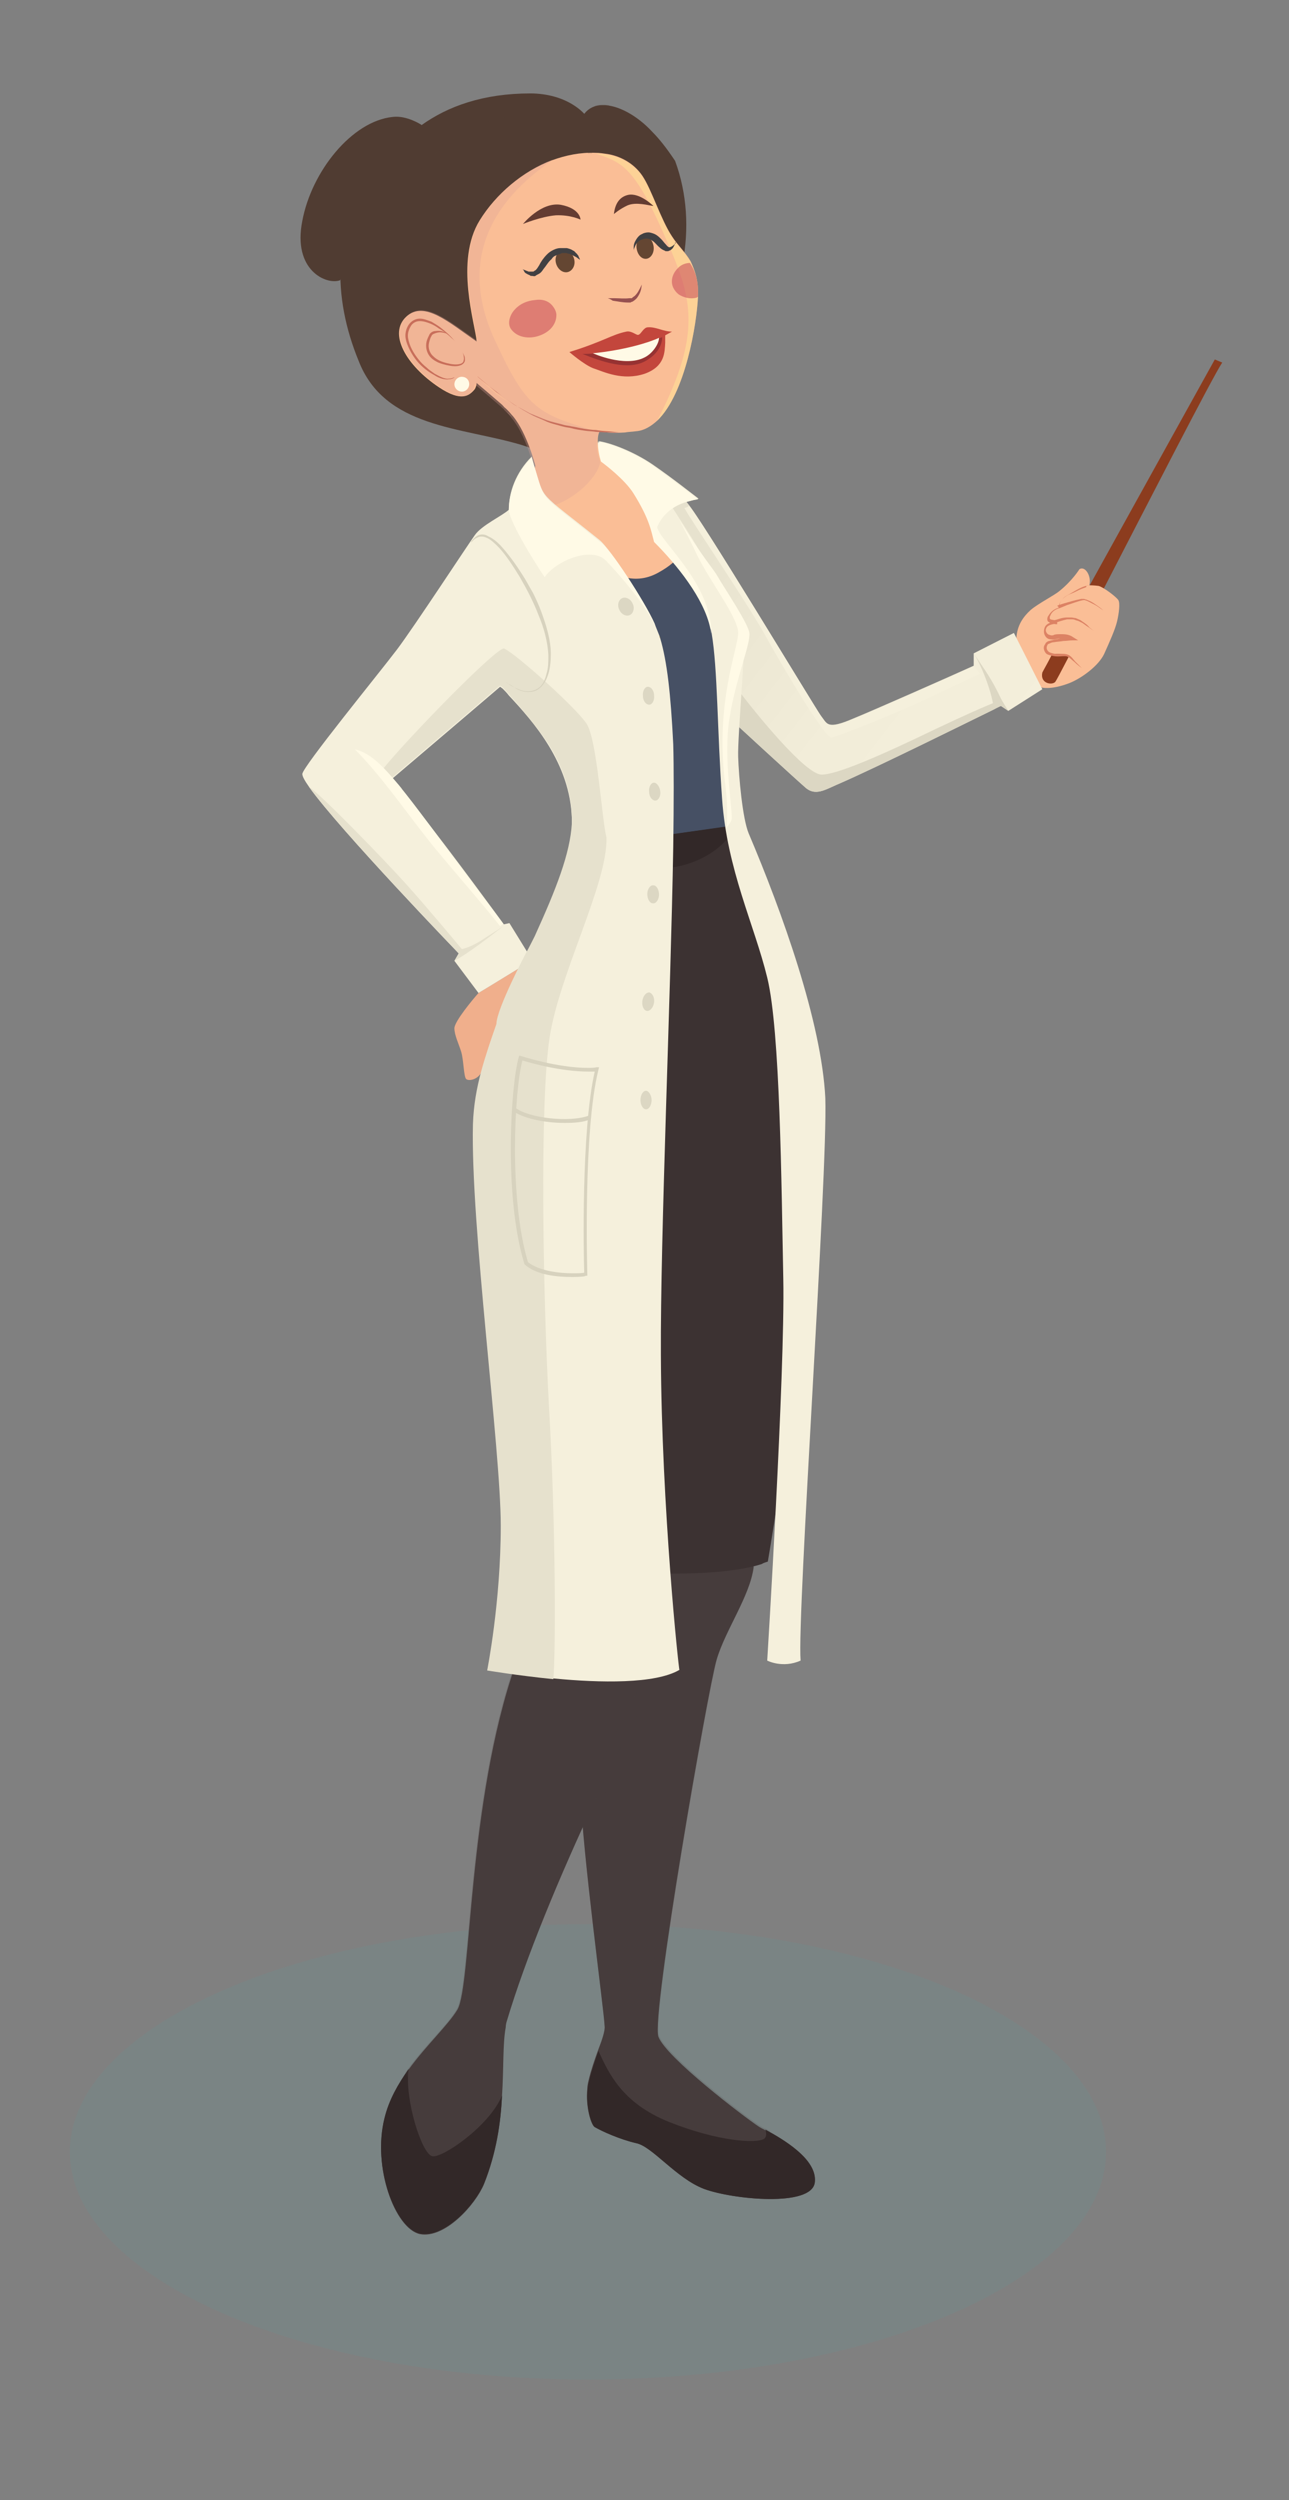 <?xml version="1.0" encoding="UTF-8"?> <!-- Generator: Adobe Illustrator 26.0.1, SVG Export Plug-In . SVG Version: 6.00 Build 0) --> <svg xmlns="http://www.w3.org/2000/svg" xmlns:xlink="http://www.w3.org/1999/xlink" version="1.1" id="Layer_1" x="0px" y="0px" viewBox="0 0 208.5 404.1" style="enable-background:new 0 0 208.5 404.1;" xml:space="preserve"><rect x="0" y="0" width="208.5" height="404.1" fill="#808080" stroke="none"/> <style type="text/css"> .st0{opacity:0.2;fill:#649696;} .st1{fill:#463C3C;} .st2{opacity:0.2;fill:#463C3C;} .st3{opacity:0.15;fill:#463C3C;} .st4{fill:#F0AF8C;} .st5{fill:#465064;} .st6{fill:#8C3C1E;} .st7{fill:#FABE96;} .st8{fill:url(#SVGID_1_);} .st9{fill:#DCD7C3;} .st10{fill:#3C3232;} .st11{fill:#322828;} .st12{fill:#503C32;} .st13{opacity:0.2;fill:#503C32;} .st14{opacity:0.5;fill:#FFE696;} .st15{fill:#644632;} .st16{opacity:0.2;fill:#3C3232;} .st17{fill:#414042;} .st18{opacity:0.5;fill:#C33C50;} .st19{opacity:0.3;fill:#DCA096;} .st20{fill:#643C32;} .st21{fill:#F5F0DC;} .st22{fill:#C3463C;} .st23{fill:#963232;} .st24{fill:#E6E1CD;} .st25{fill:#FFFAE6;} .st26{fill:#965050;} .st27{fill:#C86E5A;} .st28{fill:#D7D2BE;} .st29{fill:#DC8264;} .st30{opacity:0.5;fill:#DCA096;} .st31{fill:#C89632;} </style> <g> <g> <path class="st0" d="M178.9,347.8c0,20.3-37.5,36.8-83.8,36.8c-46.3,0-83.8-16.5-83.8-36.8c0-20.3,37.5-36.8,83.8-36.8 C141.4,310.9,178.9,327.4,178.9,347.8z"></path> <path class="st1" d="M131.8,352.7c-0.4,4.1-13.3,2.8-17.9,1.1c-4.5-1.7-8.4-6.9-11-7.4c-2.6-0.6-5.5-1.9-6.7-2.6 c-0.6-0.3-1.5-3.3-1.2-6.2c0-0.4,0.1-0.9,0.2-1.3c0.4-1.7,1-3.4,1.5-4.8c0.7-1.8,1.2-3.3,1.1-4c-0.1-2.6-3.6-28.1-3.9-37.9 c0-1.7,0.4-4.1,1.3-6.8c3.9-12.9,15.5-34.1,15.2-34.2c-0.4-0.1,10.5-1.3,10.5-1.3l0.5,2.9l0.5,3.1c-0.6,4.7-4.6,10.2-6,15 c-1.4,4.8-10.6,57.5-9.4,60.9c1.3,3.4,13.8,12.9,16.2,14.5c0.3,0.2,0.5,0.3,0.9,0.5c0.3,0.2,0.6,0.3,0.9,0.5 C127.6,346.3,132.2,349.3,131.8,352.7z"></path> <path class="st2" d="M99.7,327.6c0,2.4-2,6.9-2.4,9c-0.2,1-1.2,1.1-2.3,0.9c0-0.4,0.1-0.9,0.2-1.3c0.4-1.7,1-3.4,1.5-4.8 c0.7-1.8,1.2-3.3,1.1-4c-0.1-2.6-3.6-28.1-3.9-37.9c0-1.7,0.4-4.1,1.3-6.8l2.7,4.8C98.2,296.5,99.7,325.3,99.7,327.6z"></path> <path class="st3" d="M124.6,344.5l-1.9,2.9c0,0-9.3-7.1-11.7-10c-2.4-2.9-4.4-4.5-5.4-7.9c-2.2-7.4,7.3-61.1,9.7-65.5 c1.8-3.5,5.3-10.6,5.3-10.6l0.9-3.4l0.5,3.1c-0.6,4.7-4.6,10.2-6,15c-1.4,4.8-10.6,57.5-9.4,60.9c1.3,3.4,13.8,12.9,16.2,14.5 c0.3,0.2,0.5,0.3,0.9,0.5C124,344.1,124.3,344.3,124.6,344.5z"></path> <path class="st1" d="M116.1,245.1c0,0-0.3,3.1-0.8,6.4c-0.5,3.1-1.1,6.4-1.9,7.5C104,273.4,88,306.5,82,326.6 c-0.1,0.3-0.2,0.7-0.2,1.1c-0.5,2.7-0.3,6.6-0.6,11.1l0,0c-0.2,4.3-0.9,9.2-2.9,14.2c-1.4,3.4-6.4,8.9-10.4,8.1 c-4-0.9-7.7-10.8-5.7-18.7c0.7-2.7,2-5.1,3.5-7.3c0.1-0.2,0.3-0.4,0.4-0.6c2.9-4,6.4-7.2,7.9-9.7c2.3-4,1.6-33.5,9.4-55.8 c3.1-8.8,11.6-15.5,11.6-15.5l0.5-4.5l0.3-2.9L116.1,245.1z"></path> <path class="st4" d="M77.4,160.5c-0.9,1-3.9,4.6-3.9,5.7c0,1.1,0.7,2.5,1.1,3.8c0.4,1.3,0.4,4,0.8,4.4c0.4,0.4,2.1,0.1,2.6-1.4 c0.4-1.6,5.2-8.8,5.2-8.8s4-6.3,3.9-6.3c-0.1,0.1-1-2.7-1-2.7L77.4,160.5z"></path> <polygon class="st5" points="91.4,93.6 109.3,87.5 117.6,102.6 118.3,132.6 116.6,138.2 103.9,139.7 "></polygon> <path class="st6" d="M196.5,58.1c0,0-12,21.6-20.4,36.8c0.8,0,1.6-0.1,2.3,0.5c7.5-14.5,17.7-34.4,19.3-36.8L196.5,58.1z"></path> <path class="st3" d="M115.3,251.5c-0.5,3.1-1.1,6.4-1.9,7.5C104,273.4,88,306.5,82,326.6c-0.1,0.3-0.2,0.7-0.2,1.1c0,0,0,0,0,0 c3.2-24.5,28.6-67.4,29.3-69.1c0.7-1.7,1.1-4.2,1.1-4.2L115.3,251.5z"></path> <path class="st7" d="M176.2,94.6c0.4-1.5-0.7-3.2-1.6-2.6c0,0-1.1,1.8-3.2,3.5c-0.8,0.7-3.4,2-4.7,3.1c-1.2,1.1-2.2,2.5-2.3,4.6 v3.7l4,4.2c0,0,1.5,0.5,4.6-0.7c2-0.8,4.7-2.8,5.6-4.7c0.9-2,1.8-4,2.1-5.3c0.3-1.3,0.5-2.9,0.2-3.4c-0.3-0.5-2.4-2.1-3.2-2.3 C177,94.6,176.2,94.6,176.2,94.6z"></path> <linearGradient id="SVGID_1_" gradientUnits="userSpaceOnUse" x1="109.485" y1="85.723" x2="174.898" y2="136.172"> <stop offset="0" style="stop-color:#E6E1CD"></stop> <stop offset="3.324214e-02" style="stop-color:#E7E2CE"></stop> <stop offset="0.477" style="stop-color:#F2EDD9"></stop> <stop offset="0.995" style="stop-color:#F5F0DC"></stop> </linearGradient> <path class="st8" d="M168.6,111.4l-5.5,3.5l-1.2-0.8l0,0c-0.3,0.1-0.7,0.3-1.2,0.6c-4.9,2.4-19.5,9.6-25.5,12.2 c-1.8,0.8-3.3,1.7-4.8,0.5c-1.3-1.1-12.3-11.2-12.5-11.4c0,0,0,0,0,0l-0.4-1.9l-1.4-13.3l-6.8-16.6l-1.6-2 c-1.7,0.1,3.3-1.1,3.3-1.1c1.3,0.9,21,33.5,21.7,34.5c1.1,1.4,1,2.4,5.4,0.5c3.2-1.3,16.1-7,19.4-8.5l0-2l0,0l6.5-3.3 C164.3,102.9,168.6,111.4,168.6,111.4z"></path> <path class="st9" d="M161.9,114.1L161.9,114.1c-2.9,1.4-20.1,10-26.7,12.8c-1.8,0.8-3.3,1.7-4.8,0.5c-1.3-1.1-12.3-11.2-12.5-11.4 c0,0,0,0,0,0l-0.4-1.9l-1-4.7c0.1-0.4,0.2-0.6,0.2-0.6c0.1,0.2,2.3,2.2,2.3,2.2c3.3,4.4,11.3,14.2,13.9,14.2 c2.5,0,9.6-3.1,18.5-7.4c8.9-4.2,10.2-4.5,10.2-4.5L161.9,114.1z"></path> <path class="st10" d="M124.2,252.4c-0.3,0.1-0.7,0.2-1,0.4c-5,1.6-13.8,1.8-21.7,1.3c-3.1-0.2-6.2-0.5-8.8-1 c0,0-20.6-50.9-15-77.9c2.7-13.3,15.1-32.2,22.8-36.9c0,0,0.3-1.3,0.2-2.3l16.9-2.4l0.1,0c0,0.1,0,0.2,0,0.3 c0,0.9,0.2,1.9,0.2,1.9s6.1,13.4,12,32.1C135.6,186.5,124.2,252.4,124.2,252.4z"></path> <path class="st11" d="M117.6,135.6c0,0-2.2,3-7.3,4.3c-5.1,1.3-10-1.6-10-1.6s0.3-1.3,0.2-2.3l16.9-2.4L117.6,135.6z"></path> <path class="st12" d="M109.2,26c-1.4-2.1-2.6-3.6-3.7-4.7c-2.4-2.6-5.6-4.4-8.1-4.3c-1.2,0-2.2,0.5-2.9,1.4c0,0,0,0,0,0 c0,0-1.6-1.9-4.9-2.8c-1.1-0.3-2.4-0.5-3.8-0.5c-15.3,0-22.8,8.3-26.8,16.2c-2.2,4.3-3.2,8.5-3.9,11.2c-0.3,5.3,0.8,10.7,2.9,15.8 C62.2,69.2,74.6,69,84.3,71.9c2,0.6,3.8,1.5,5.5,2.6c2.8-6.7,8.9-11.2,13.5-16.9C110.5,49,113.1,36.6,109.2,26z"></path> <path class="st13" d="M100,23.6c0,0,0.1,0,0.2-0.1c0.1,0,0.1,0,0.2-0.1c0,0,0.1,0,0.1,0c0.1,0,0.1,0,0.2,0c0.2,0,0.5,0,0.9,0.1 c0.3,0.1,0.7,0.2,1,0.4c0.2,0.1,0.4,0.2,0.6,0.3c0.2,0.1,0.4,0.2,0.6,0.4c0.4,0.3,0.8,0.6,1.1,0.9c0.4,0.3,0.7,0.7,1.1,1.1 c0.4,0.4,0.7,0.8,1,1.2c0.3,0.4,0.6,0.9,0.9,1.3c0.1,0.2,0.3,0.4,0.4,0.7c0.1,0.2,0.2,0.5,0.4,0.7c0.2,0.4,0.4,0.9,0.6,1.3 c0.2,0.4,0.3,0.8,0.4,1.2c0.1,0.4,0.2,0.7,0.3,1.1c0.1,0.3,0.1,0.6,0.1,0.8c0,0.2,0,0.4,0,0.5c0,0.1,0,0.2,0,0.2s-0.1-0.2-0.3-0.7 c-0.1-0.2-0.2-0.5-0.3-0.8c-0.1-0.3-0.3-0.6-0.4-1c-0.3-0.7-0.8-1.5-1.2-2.3c-0.2-0.4-0.5-0.8-0.8-1.3c-0.3-0.4-0.6-0.8-0.9-1.2 c-0.3-0.4-0.6-0.8-0.9-1.2c-0.3-0.4-0.6-0.8-1-1.1c-0.7-0.7-1.3-1.3-1.9-1.7c-0.3-0.2-0.6-0.4-0.9-0.5c-0.1-0.1-0.3-0.1-0.4-0.2 c-0.1,0-0.1,0-0.2-0.1c-0.1,0-0.1,0-0.2,0c-0.1,0-0.2,0-0.3,0c0,0-0.1,0-0.1,0c0,0-0.1,0-0.1,0C100,23.6,100,23.6,100,23.6z"></path> <path class="st7" d="M87.2,80.3c4.1,5,11.3,16.6,19.2,12.3c7.9-4.3,2.7-8.4,2.7-8.4L98.2,73.8L87.2,80.3z"></path> <path class="st7" d="M112.9,47.7c0,0.1,0,0.2,0,0.3c-0.2,4.3-2,15.6-6.6,20l0,0c-1,0.9-2.1,1.6-3.4,1.7c-0.7,0.1-1.3,0.1-1.8,0.2 c-2.9,0.2-4.1-0.2-4.1-0.2s-1.2,1.9,1.1,6.1c2.2,4.1,0.7,5.8-1.1,6.5c-1.1,0.5-8.4,0.3-10-1.3c-1.7-1.6-0.4-5.7-0.4-5.7 s-1.3-5.2-3.6-8c-0.3-0.3-0.5-0.6-0.8-0.9c0,0,0,0,0,0c0,0,0,0,0,0c-0.1-0.1-0.2-0.2-0.3-0.3c-0.2-0.2-0.4-0.3-0.5-0.5 c0,0-0.1,0-0.1-0.1c-2.4-2.1-4-3.4-4.2-3.6c0,0,0,0,0,0s0,0.5-0.3,1C75.9,64,74.6,65,71,62.6c-5.4-3.6-8.2-8.7-5.3-11.4 c2.9-2.7,6.9,0.9,11.4,4c-0.2-2.7-3.6-13,0.5-19.6c2.6-4.2,6.9-7.9,11.7-9.7c2.2-0.8,4.6-1.3,7-1.2c0,0,0,0,0,0 c0.7,0,1.3,0.1,2,0.2c1.8,0.3,4.1,1.3,5.6,3.5c1.5,2.2,3,7.1,4.8,9.8c0.9,1.4,2.1,2.5,3,4C112.4,43.7,113,45.4,112.9,47.7z"></path> <path class="st14" d="M112.9,47.7c0,0.1,0,0.2,0,0.3c-0.2,4.3-2,15.6-6.6,20c7.8-15.1,5.4-20.4,0.8-30.8 c-4.7-10.5-6.7-11-10.8-12.4c0.7,0,1.3,0.1,2,0.2c1.8,0.3,4.1,1.3,5.6,3.5c1.5,2.2,3,7.1,4.8,9.8c0.9,1.4,2.1,2.5,3,4 C112.4,43.7,113,45.3,112.9,47.7z"></path> <path class="st15" d="M92.9,42c0.2,1-0.4,1.9-1.2,2c-0.8,0.1-1.6-0.6-1.8-1.6c-0.2-1,0.4-1.9,1.2-2C91.9,40.3,92.7,41,92.9,42z"></path> <path class="st16" d="M101.2,253.3c0.1,0.3,0.1,0.5,0.1,0.8c-3.1-0.2-6.2-0.5-8.8-1c0,0-20.6-50.9-15-77.9 c2.7-13.3,15.1-32.2,22.8-36.9l2.4,1.1C91.2,154.8,82.8,174.5,101.2,253.3z"></path> <path class="st17" d="M84.5,43.5c0,0,0.2,0.1,0.5,0.2c0.2,0.1,0.3,0.1,0.5,0.2c0.1,0,0.2,0,0.3,0c0.1,0,0.2,0,0.3,0 c0.1,0,0.3,0,0.3-0.1c0.2-0.1,0.2-0.1,0.3-0.2c0.2-0.2,0.3-0.4,0.5-0.7c0.3-0.6,0.7-1.2,1.3-1.8c0.3-0.3,0.6-0.5,1-0.7 c0.4-0.2,0.8-0.3,1.1-0.3l0.3,0c0,0,0,0,0.1,0l0.1,0l0.1,0c0.2,0,0.3,0,0.5,0c0.4,0.1,0.7,0.2,1,0.4c0.3,0.1,0.4,0.4,0.6,0.5 c0.1,0.2,0.3,0.3,0.3,0.5c0.2,0.3,0.2,0.5,0.2,0.5s-0.1-0.1-0.4-0.3c-0.1-0.1-0.3-0.2-0.5-0.3c-0.2-0.1-0.4-0.2-0.6-0.3 c-0.2-0.1-0.5-0.1-0.7-0.2c-0.2,0-0.3,0-0.5,0l-0.1,0l-0.1,0c0.1,0,0,0,0,0l-0.2,0.1c-0.3,0.1-0.6,0.2-0.8,0.3 c-0.3,0.1-0.5,0.3-0.7,0.6c-0.5,0.4-0.8,1-1.3,1.6c-0.2,0.3-0.4,0.6-0.8,0.8c-0.2,0.1-0.4,0.2-0.5,0.3c-0.2,0.1-0.4,0-0.5,0 c-0.2,0-0.3,0-0.4-0.1c-0.1-0.1-0.3-0.1-0.4-0.2c-0.2-0.1-0.4-0.2-0.5-0.4C84.7,43.6,84.5,43.5,84.5,43.5z"></path> <path class="st15" d="M103,40.3c0.2,1,0.9,1.7,1.7,1.5c0.7-0.2,1.2-1.1,1-2.1c-0.2-1-0.9-1.7-1.7-1.5 C103.2,38.4,102.8,39.3,103,40.3z"></path> <path class="st17" d="M109.3,38.9c0,0,0,0.1-0.1,0.4c0,0.1-0.1,0.3-0.2,0.5c-0.1,0.2-0.2,0.4-0.5,0.6c-0.1,0.1-0.3,0.1-0.4,0.2 c0,0-0.2,0-0.3,0c-0.1,0-0.2,0-0.3-0.1c-0.3-0.1-0.6-0.3-0.8-0.5c-0.5-0.4-0.8-0.9-1.2-1.1c-0.4-0.3-0.8-0.4-1.3-0.3 c-0.1,0-0.3,0.1-0.3,0.1c-0.1,0-0.2,0.1-0.3,0.1c-0.2,0.1-0.4,0.3-0.5,0.4c-0.3,0.3-0.4,0.7-0.5,0.9c-0.1,0.2-0.1,0.4-0.1,0.4 s0-0.2,0-0.4c0-0.3,0-0.7,0.3-1.2c0.1-0.2,0.3-0.5,0.5-0.7c0.1-0.1,0.2-0.2,0.4-0.3c0.2-0.1,0.2-0.1,0.4-0.2 c0.3-0.1,0.7-0.2,1.1-0.1c0.4,0.1,0.7,0.2,1,0.4c0.3,0.2,0.5,0.4,0.8,0.7c0.2,0.2,0.4,0.5,0.6,0.7c0.2,0.2,0.3,0.4,0.5,0.5 c0.1,0.1,0.2,0.1,0.4,0c0.3-0.1,0.6-0.4,0.8-0.6C109.2,39,109.3,38.9,109.3,38.9z"></path> <path class="st18" d="M90,50.9c0-0.4-0.2-0.9-0.5-1.3c-0.7-1-1.8-1.3-3-1.1c-1.2,0.1-2.4,0.6-3.2,1.5c-0.7,0.7-1.3,2.1-0.7,3.1 c1,1.5,3,1.7,4.5,1.2C88.7,53.8,90,52.6,90,50.9z"></path> <path class="st18" d="M112.9,47.7c0,0.1,0,0.2,0,0.3c-0.1,0-0.1,0-0.2,0.1c-1,0.3-2.1,0-2.9-0.5c0,0,0,0,0,0 c-0.4-0.3-0.7-0.7-0.9-1.1c-0.5-1.1-0.1-2.3,0.7-3.1c0.5-0.6,1.3-0.9,2-0.9C112.4,43.7,113,45.3,112.9,47.7z"></path> <path class="st19" d="M97,69.7c0,0,1.2,0.4,4.1,0.2c-0.3,0-3.4,0-7.5-0.8c-3.8-0.6-6.9-1.3-10.8-3.8c-1.8-1-3.5-2.3-5-3.9 c-0.2-0.2-0.5-0.4-0.7-0.7L76.8,62c0,0,0,0.5-0.3,1l0,0.1c0.3-0.5,0.3-1,0.3-1s0,0,0,0c0.2,0.2,1.8,1.5,4.2,3.6c0,0,0.1,0,0.1,0.1 c0.2,0.2,0.4,0.3,0.5,0.5c0.1,0.1,0.2,0.2,0.3,0.3c0,0,0,0,0,0c0,0,0,0,0,0c0.3,0.3,0.6,0.6,0.8,0.9c2.4,2.8,3.6,8,3.6,8 s-1.3,4,0.4,5.7c0.3,0.3,0.9,0.6,1.7,0.8c3.8-0.7,8.1-4.4,8.7-7.3C95.9,71.5,97,69.7,97,69.7z"></path> <path class="st20" d="M84.6,36.2c0,0,2.9-3.6,6.1-3.1c3.2,0.6,3.2,2.4,3.2,2.4s-1.6-0.8-4-0.7C87.5,35,84.6,36.2,84.6,36.2z"></path> <path class="st6" d="M170.2,105.7c-0.7,1.4-1.3,2.4-1.6,3c-0.4,1.8,1.6,2.1,2.1,1.5c0.1-0.1,0.9-1.6,2.2-4.1 C172.1,105.6,171.2,105.7,170.2,105.7z"></path> <path class="st20" d="M99.3,34.6c0.2-1.8,1-2.8,2.3-3.1c1.9-0.4,4.1,1.8,4.1,1.8c-0.8-0.1-2.8-0.7-4.2-0.1 C100.2,33.8,99.3,34.6,99.3,34.6z"></path> <path class="st21" d="M158.5,108.9c0,0-4.9,2.3-8.9,4.2c-4,1.9-14.1,6-15.1,6.1c-1.1,0.1-7.9-11.4-11-17 c-3.2-5.6-11.8-18.2-12.8-20.1c0,0,0.7-0.1,0.7-0.4c1.3,0.9,20.6,33,21.4,34c1.1,1.4,1,2.4,5.4,0.5c3.2-1.3,16.1-7,19.4-8.5 L158.5,108.9z"></path> <path class="st22" d="M92.1,56.9c5.5-1.7,6.8-2.8,9.2-3.3c0.9-0.2,1.7,0.7,2,0.5c0.4-0.1,0.8-1.2,1.5-1.2c1.3-0.1,2.5,0.7,3.9,0.7 l-1.1,0.6c0,0,0,0.6,0,1.2c-0.1,1.5,0,3.8-3.3,5c-3.6,1.2-6.6-0.3-8.4-0.9C94.4,58.9,92.1,56.9,92.1,56.9z"></path> <path class="st11" d="M81.2,338.7c-0.2,4.3-0.9,9.2-2.9,14.2c-1.4,3.4-6.4,8.9-10.4,8.1c-4-0.9-7.7-10.8-5.7-18.7 c0.7-2.9,2.2-5.5,3.9-7.9c0,0,0,0,0,0c-0.7,4.8,2.1,13.7,3.8,14.1C71.5,348.9,79.2,343.6,81.2,338.7z"></path> <path class="st11" d="M131.8,352.7c-0.4,4.1-13.3,2.8-17.9,1.1c-4.5-1.7-8.4-6.9-11-7.4c-2.6-0.6-5.5-1.9-6.7-2.6 c-0.6-0.4-1.8-4.2-0.9-7.5c0.4-1.7,1-3.4,1.5-4.8c1.6,3.4,3.7,8.4,11.5,11.5c7.8,3.1,14,3.5,15.3,2.7c0.4-0.3,0.4-0.9,0.2-1.5 C126.6,345.7,132.2,349,131.8,352.7z"></path> <path class="st2" d="M94.9,253.4L94.9,253.4c0,0-8.5,6.8-11.6,15.5c-7.8,22.3-7.1,51.8-9.4,55.8c-1.4,2.5-5,5.7-7.9,9.7 c-0.1,0.2-0.3,0.4-0.4,0.6c0.2,0.4,0.3,0.7,0.3,0.7s0,0.8,5.4-5.5c5.4-6.4,5.7-7.2,9.8-35.9c4.1-28.7,14.6-37.9,17.1-40.4v0 C97.1,253.7,96,253.5,94.9,253.4z"></path> <path class="st23" d="M94.2,57.2c3,1.2,7.4,2.8,10.3,1.1c2.8-1.6,2.6-3.8,2.6-3.8s-2.8,1.1-5.2,1.7C97.4,57.3,94.2,57.2,94.2,57.2 z"></path> <path class="st21" d="M106.9,219c-0.1-19,1.6-58.1,2-82.1c0.1-7.2,0.1-13.1,0-16.6c-0.4-8.1-1-13.4-2.1-17.1 c-0.1-0.2-0.1-0.4-0.2-0.6c0,0,0,0,0,0c-0.2-0.5-0.4-1-0.6-1.5c0-0.1-0.1-0.2-0.1-0.3c-1.7-3.8-7.3-12.2-8.9-13.5 c-10.2-8.2-8.8-6.2-10.6-12L86,73.8c-2.6,2.6-3.7,5.8-3.7,8.6c-1.1,1-4.4,2.5-5.5,4.1c-0.9,1.2-9.8,14.8-12.6,18.5 c-2.8,3.7-15.3,19-15.3,20.1c0,0.4,0.4,1.1,1.1,2.1c4.9,6.9,24.2,26.9,24.2,26.9l-0.7,1.2l3.9,5.2c0,0,3.8-2.3,6.4-3.9 c0.1-0.1,0.3-0.2,0.4-0.2c-1.3,3-2.7,6-3.8,9c0,0,0,0,0,0c-0.8,2.1-1.5,4.2-2.1,6.4c-0.9,3.3-1.6,6.7-1.6,9.8 c-0.4,16.3,4.5,52.5,4.5,64.9c0,12.4-2.2,23.4-2.2,23.4s4.8,0.8,10.7,1.4c7.3,0.7,16.3,0.9,20.2-1.4 C109.8,270,107,243.7,106.9,219z M86.6,151.4L86.6,151.4c-0.4,0.9-0.8,1.7-1.2,2.6l-0.1-0.1l-2.9-4.7l0,0l-0.9,0.2 c0,0-8.6-11.8-14.1-18.7c-0.9-1.1-1.7-2.2-2.4-3c-0.7-0.9-1.3-1.5-1.6-1.8c3.2-2.7,17.5-14.9,17.5-14.9s0.1,0.1,0.4,0.3v0 c0.3,0.3,0.7,0.7,1,1.1c4,4.3,9.9,10.9,10.2,19.9c0,0.7,0,1.4,0,2.2c0,0.2,0,0.4,0,0.5C92,139.3,89.5,145,86.6,151.4L86.6,151.4z"></path> <path class="st24" d="M88.9,167.7c1.6-10.4,9.4-24.9,9.2-32.3c-0.8-3.3-1.5-15.7-3.2-18.4c-1.6-2.5-11.5-11.4-13.4-12.2 c-1.6,0.2-15.4,14.4-19.4,19.3c-0.4,0.5-0.7,1-0.7,1.4l1.3,1.6c0.6,0.2,1.5,0.3,2.3,0.4h0c-0.7-0.9-1.3-1.5-1.6-1.8 c3.2-2.7,17.5-14.9,17.5-14.9s0.1,0.1,0.4,0.3v0c3.1,3.4,5.5,6.3,7.3,9c2.3,3.6,4,7.9,3.9,13c-0.3,4.9-2.5,10.5-6,18.2v0 c0,0-1.2,2.4-1.3,2.5c-0.1,0.2-4.9,9.3-4.9,11.7c-1.7,5-3.6,10-3.8,16.2c-0.4,16.3,4.5,52.5,4.5,64.9c0,12.4-2.2,23.4-2.2,23.4 s4.8,0.8,10.7,1.4c0.4-4,0.4-25.3-0.7-44C87.8,208.7,87.3,178.1,88.9,167.7z"></path> <path class="st25" d="M95.9,57.1c5-0.5,9-1.7,10.7-2.5c0,1-1.1,2.6-2.4,3.2C101,59.4,95.9,57.1,95.9,57.1z"></path> <path class="st26" d="M98.3,48.2c0,0,0.5,0,1.1,0c0.7,0,1.6,0.1,2.4,0c0.1,0,0.2,0,0.3,0c0,0,0.1,0,0.1,0l0.1-0.1 c0.1-0.1,0.3-0.2,0.4-0.3c0.3-0.3,0.5-0.6,0.6-0.8c0.3-0.5,0.5-1,0.5-1s0,0.5-0.2,1.1c-0.1,0.3-0.3,0.7-0.6,1.1 c-0.2,0.2-0.3,0.3-0.6,0.5l-0.2,0.1c-0.1,0-0.1,0-0.2,0.1c-0.1,0-0.3,0-0.4,0c-0.9,0-1.8-0.2-2.5-0.3 C98.7,48.3,98.3,48.2,98.3,48.2z"></path> <path class="st27" d="M77.2,60.8c0,0,1.2,1,3.1,2.6c0.5,0.3,1,0.7,1.6,1.1c0.6,0.4,1.1,0.8,1.8,1.2c0.7,0.4,1.3,0.7,2,1.1 c0.7,0.3,1.5,0.6,2.2,0.9c0.7,0.3,1.5,0.5,2.3,0.7c0.4,0.1,0.8,0.2,1.1,0.3c0.4,0.1,0.8,0.1,1.1,0.2c0.7,0.1,1.4,0.3,2.1,0.4 c0.7,0.1,1.3,0.2,1.9,0.2c1.2,0.2,2.2,0.2,2.9,0.3c0.7,0.1,1.1,0.1,1.1,0.1l0,0c0,0-0.4,0-1.1,0c-0.7,0-1.7,0-2.9-0.1 c-0.6-0.1-1.3-0.1-1.9-0.2c-0.7-0.1-1.4-0.2-2.1-0.4c-0.4-0.1-0.7-0.1-1.1-0.2c-0.4-0.1-0.8-0.2-1.1-0.3c-0.8-0.2-1.5-0.4-2.3-0.8 c-0.7-0.3-1.5-0.6-2.2-1c-0.7-0.4-1.4-0.8-2-1.2c-0.7-0.3-1.2-0.8-1.8-1.2c-0.6-0.4-1.1-0.8-1.6-1.2 C78.4,61.9,77.2,60.9,77.2,60.8L77.2,60.8z"></path> <path class="st28" d="M76.1,87.7c0,0,0.1-0.1,0.2-0.3c0.2-0.2,0.4-0.5,0.9-0.8c0.5-0.3,1.2-0.3,1.8,0.1c0.7,0.3,1.3,0.8,1.9,1.4 c1.2,1.3,2.4,2.9,3.6,4.8c0.6,0.9,1.1,1.9,1.7,2.9c0.5,1,1,2.1,1.4,3.2c0.8,2.2,1.5,4.5,1.5,6.7c0,1.1-0.1,2.2-0.4,3.2 c-0.3,1-0.8,1.9-1.5,2.4c-0.7,0.6-1.7,0.6-2.3,0.5c-0.7-0.1-1.3-0.4-1.7-0.7c-0.4-0.3-0.8-0.5-1-0.6c-0.2-0.2-0.3-0.2-0.3-0.2 s0.1,0.1,0.3,0.2c0.2,0.2,0.6,0.4,1,0.6c0.5,0.2,1,0.5,1.7,0.6c0.7,0.1,1.5,0,2.2-0.5c0.7-0.5,1.1-1.4,1.3-2.3 c0.3-0.9,0.3-2,0.3-3c-0.1-2.1-0.7-4.4-1.6-6.5c-0.8-2.1-1.9-4.2-3-6.1c-1.1-1.8-2.2-3.5-3.4-4.8c-0.6-0.6-1.2-1.2-1.8-1.5 c-0.6-0.3-1.2-0.4-1.7-0.1c-0.5,0.2-0.7,0.5-0.9,0.7C76.1,87.6,76.1,87.7,76.1,87.7z"></path> <path class="st29" d="M176.2,94.6c-1.1,0.1-2.1,0.8-3,1.3c-0.5,0.3-1,0.5-1.3,0.9c-0.4,0.4-0.6,0.9-0.5,1.4l0,0.1l-0.1,0 c-0.6,0.2-1.2,0.6-1.4,1.2c-0.1,0.1-0.1,0.3-0.1,0.4c0,0,0,0,0,0.1c0,0,0.1,0,0.1,0.1c0.3,0.1,0.6,0.1,0.9,0.2l0,0.5 c-0.6,0.1-1.2,0.2-1.5,0.6c-0.1,0.2-0.2,0.4-0.1,0.7c0.1,0.2,0.2,0.4,0.5,0.5c0.1,0,0.2,0.1,0.4,0.1c0.1,0,0.3,0,0.4-0.1 c0.3-0.1,0.7-0.1,1-0.1c0.7,0,1.4,0,2.1,0.5l0.8,0.5l-0.9,0c-0.5,0-1,0.1-1.5,0.1c-0.5,0.1-1,0.1-1.5,0.2c-0.3,0-0.5,0.1-0.7,0.2 c-0.3,0.1-0.3,0.1-0.4,0.3c-0.2,0.4-0.1,0.8,0.3,1.1c0.4,0.2,0.9,0.3,1.4,0.3c0.5,0,1-0.1,1.6,0.1c0.3,0.1,0.5,0.3,0.7,0.5 l0.5,0.6c0.4,0.4,0.7,0.7,1.1,1.1c-0.4-0.3-0.8-0.6-1.2-1l-0.6-0.5c-0.2-0.2-0.4-0.3-0.6-0.4c-0.4-0.1-1,0-1.5,0 c-0.5,0-1.1-0.1-1.6-0.3c-0.3-0.1-0.5-0.4-0.6-0.7c-0.1-0.3-0.1-0.6,0.1-0.9c0.1-0.1,0.1-0.3,0.3-0.4c0.1-0.1,0.3-0.2,0.4-0.2 c0.3-0.1,0.5-0.1,0.8-0.2c0.5-0.1,1-0.2,1.5-0.3c0.5-0.1,1-0.1,1.6-0.1l-0.2,0.5c-0.4-0.3-1.1-0.4-1.7-0.3c-0.3,0-0.6,0-0.9,0.1 c-0.3,0.1-0.7,0.1-1.1,0c-0.4-0.1-0.7-0.5-0.8-0.9c-0.1-0.4,0-0.9,0.2-1.2c0.2-0.3,0.6-0.5,0.9-0.6c0.3-0.1,0.7-0.2,1-0.2l0,0.5 c-0.4,0-0.7-0.1-1.1-0.2c-0.1-0.1-0.2-0.1-0.3-0.2c-0.1,0-0.2-0.2-0.2-0.4c0-0.3,0.1-0.5,0.2-0.6c0.4-0.7,1-1.1,1.7-1.3l-0.1,0.2 c0-0.6,0.3-1.2,0.7-1.6c0.4-0.4,0.9-0.7,1.5-0.9c0.5-0.2,1-0.5,1.5-0.7c0.3-0.1,0.5-0.2,0.8-0.3C175.7,94.6,175.9,94.6,176.2,94.6 z"></path> <path class="st29" d="M171,97.9c0,0,0.5-0.2,1.2-0.4c0.7-0.2,1.7-0.5,2.7-0.7c0.1,0,0.3,0,0.4,0c0.2,0,0.2,0.1,0.4,0.1 c0.2,0.1,0.5,0.2,0.7,0.3c0.4,0.2,0.8,0.5,1.1,0.7c0.6,0.4,1,0.8,1,0.8s-0.4-0.3-1-0.7c-0.3-0.2-0.7-0.4-1.1-0.6 c-0.2-0.1-0.4-0.2-0.6-0.3c-0.1,0-0.3-0.1-0.3-0.1c-0.1,0-0.2,0-0.3,0c-1,0.2-1.9,0.6-2.6,0.8c-0.7,0.3-1.2,0.5-1.2,0.5L171,97.9z "></path> <path class="st29" d="M170.3,100.3c0,0,0.5-0.1,1.1-0.3c0.3-0.1,0.8-0.2,1.2-0.2c0.2,0,0.5,0,0.7,0c0.2,0,0.5,0.1,0.7,0.1 c0.2,0.1,0.5,0.2,0.7,0.3c0.2,0.1,0.4,0.3,0.6,0.4c0.4,0.3,0.7,0.5,0.9,0.8c0.5,0.4,0.9,0.7,0.9,0.7s-0.4-0.3-1-0.7 c-0.3-0.2-0.6-0.4-1-0.7c-0.2-0.1-0.4-0.2-0.6-0.3c-0.2-0.1-0.4-0.1-0.6-0.2c-0.2-0.1-0.4-0.1-0.7-0.1c-0.2,0-0.4,0-0.6,0 c-0.4,0.1-0.8,0.2-1.1,0.3c-0.7,0.2-1.1,0.4-1.1,0.4L170.3,100.3z"></path> <path class="st24" d="M124.1,130.6C124.1,130.6,124.1,130.6,124.1,130.6C124,130.6,124.1,130.6,124.1,130.6z"></path> <path class="st24" d="M77.7,152.1c1.2-0.8,2.7-1.7,3.7-2.4c-1.8,1.4-5.5,4.3-7.9,5.6l0.7-1.2c0,0-19.2-19.9-24.2-26.9 c1.8,1.1,12.1,11.7,15.7,15.7c3.6,4,9,10.5,9,10.5S75.9,153.2,77.7,152.1z"></path> <path class="st30" d="M76.8,62.1c0.2,0.1,1.6,1.2,4.2,3.6C78.6,63.5,77,62.2,76.8,62.1z"></path> <path class="st30" d="M82.8,67.4C82.8,67.4,82.8,67.4,82.8,67.4c-0.3-0.3-0.6-0.6-0.9-0.9C82.3,66.8,82.6,67.1,82.8,67.4z"></path> <path class="st19" d="M95.1,69.3c-0.3,0-0.6-0.1-1-0.1c-5.8-0.9-9.9-1.8-17-8.5L76.8,62c0,0-0.3,4.2-5.7,0.5 c-5.4-3.6-8.2-8.7-5.3-11.4c2.9-2.7,6.9,0.9,11.4,4c-0.2-2.7-3.6-13,0.5-19.6c2.6-4.2,6.9-7.9,11.7-9.7 c-2.8,2.2-17.8,11.5-9.2,29.5C85,65.7,86.9,66.8,95.1,69.3z"></path> <path class="st21" d="M129.5,268.4c-2.9,1.3-5.4,0-5.4,0s2.9-46.6,2.6-61.7c-0.3-15.1-0.5-40.2-2.6-48.7 c-2.1-8.6-6.5-17.4-7.3-28.9c-0.8-11-0.7-21-1.7-26.8c0-0.3-0.1-0.5-0.1-0.8c-1.1-5.5-6.5-11.4-9-13.9c0,0-0.1-0.1-0.1-0.1 c0,0,0,0,0-0.1c-0.1-0.5-0.3-1-0.4-1.4c-0.8-2.7-1.7-4.3-2.9-6.3c-1.4-2.3-4.9-4.9-4.9-4.9l-0.4-0.3c-0.4-1-0.5-2-0.5-3.1l0,0 c0,0,0.1,0.1,0.4,0.2l-0.4-0.3c1.7,0.2,5.6,1.6,8.8,3.8c3.2,2.2,6.6,4.9,7.4,5.5l-4.4,1.2c0,0,4.4,6.7,5,8.1 c1.5,3.6,6.7,10,6.8,12.3c0.2,2.3-1.1,16.9-1,20.1c0.1,3.2,0.7,10,1.7,12.4c5.4,12.7,11.8,30.5,12.4,42.8 C133.9,189.8,128.9,261,129.5,268.4z"></path> <path class="st13" d="M98,23.6c0-2.4-0.3-4.7-1.8-6.5c0.4-0.1,0.8-0.2,1.2-0.2c0.4,0,0.7,0,1.1,0.1C100,19.1,99.8,22.6,98,23.6z"></path> <path class="st13" d="M95.8,24.8h-0.7c-0.7-6.4-5.5-9.2-5.5-9.2c3.4,0.9,4.9,2.8,4.9,2.8c0,0,0,0,0,0C95.5,20.6,95.8,23,95.8,24.8 z"></path> <path class="st13" d="M90.6,20.1c0,0-0.2-0.1-0.5-0.2c-0.2-0.1-0.4-0.1-0.6-0.2c-0.1,0-0.2-0.1-0.4-0.1c-0.1,0-0.1,0-0.2-0.1 c-0.1,0-0.2,0-0.2,0c-0.2,0-0.3-0.1-0.5-0.1c-0.1,0-0.2,0-0.3,0c-0.1,0-0.2,0-0.3,0c-0.2,0-0.4,0-0.6-0.1c-0.2,0-0.4,0-0.6,0 c-0.4,0-0.9,0-1.4,0c-0.2,0-0.5,0.1-0.8,0.1c-0.1,0-0.3,0-0.4,0c-0.1,0-0.3,0-0.4,0.1c-0.3,0-0.5,0.1-0.8,0.1 c-0.3,0.1-0.6,0.1-0.8,0.2l-0.2,0.1l-0.2,0.1c-0.1,0-0.3,0.1-0.4,0.1c-0.1,0-0.3,0.1-0.4,0.1c-0.1,0-0.3,0.1-0.4,0.2 c-1.2,0.4-2.4,1-3.5,1.6c-0.3,0.2-0.6,0.3-0.9,0.5c-0.3,0.2-0.6,0.4-0.9,0.6c-0.3,0.2-0.6,0.4-0.8,0.6c-0.1,0.1-0.3,0.2-0.4,0.3 l-0.4,0.3l-0.4,0.3l-0.2,0.2l-0.2,0.2c-0.3,0.2-0.5,0.5-0.8,0.7c-0.3,0.2-0.5,0.5-0.8,0.8l-0.4,0.4L70,27.2 c-1,1.1-1.8,2.2-2.6,3.4c-0.4,0.6-0.7,1.2-1.1,1.8c-0.2,0.3-0.3,0.6-0.5,0.9c-0.1,0.3-0.3,0.6-0.4,0.9c-0.6,1.2-1,2.5-1.4,3.7 c-0.4,1.2-0.7,2.3-0.9,3.4c-0.1,0.3-0.1,0.5-0.2,0.8c0,0.3-0.1,0.5-0.1,0.8c-0.1,0.5-0.2,1-0.2,1.4c0,0.4-0.1,0.9-0.1,1.2 c0,0.4-0.1,0.7-0.1,1.1c0,0.6-0.1,1.2-0.1,1.5c0,0.3,0,0.5,0,0.5s0-0.2,0-0.5c0-0.3-0.1-0.9-0.1-1.5c0-0.6,0-1.4,0-2.3 c0-0.5,0.1-0.9,0.1-1.4c0-0.3,0-0.5,0.1-0.8c0-0.3,0.1-0.5,0.1-0.8c0.1-1.1,0.3-2.3,0.6-3.6c0.3-1.3,0.7-2.6,1.2-3.9 c0.1-0.3,0.3-0.7,0.4-1c0.2-0.3,0.3-0.6,0.5-1c0.3-0.7,0.7-1.3,1.1-1.9c0.8-1.3,1.7-2.5,2.7-3.6l0.4-0.4l0.4-0.4 c0.3-0.3,0.5-0.5,0.8-0.8c0.3-0.3,0.6-0.5,0.9-0.8l0.2-0.2l0.2-0.2l0.4-0.3c1.2-0.9,2.4-1.7,3.7-2.3c1.3-0.6,2.6-1.1,3.8-1.5 c1.3-0.4,2.5-0.6,3.6-0.7c0.1,0,0.3,0,0.4,0c0.1,0,0.3,0,0.4,0c0.3,0,0.5,0,0.8,0c0.5,0,1,0,1.5,0.1c0.2,0,0.4,0.1,0.7,0.1 c0.2,0,0.4,0.1,0.6,0.1c0.1,0,0.2,0,0.3,0.1c0.1,0,0.2,0.1,0.3,0.1c0.2,0.1,0.3,0.1,0.5,0.2c0.1,0,0.2,0,0.2,0.1 c0.1,0,0.1,0.1,0.2,0.1c0.1,0.1,0.3,0.1,0.4,0.2c0.2,0.1,0.4,0.2,0.6,0.3C90.4,20,90.6,20.1,90.6,20.1z"></path> <path class="st25" d="M118.3,132.6c-0.1,0.3-0.4,0.7-0.8,1.2c0,0,0.4-2.6-0.2-7.1c-1.7-13.3,2.2-22.1,2.1-24.5 c-0.1-2.5-4.6-8.3-6.6-12.4c-2.1-4.4-3-5.9-3-5.9c4,6.4,5.5,7.9,6.3,9.3c0.9,1.6,4.7,7.2,5.1,9c0.3,1.8-2.2,7.4-3.2,13.9 C116.9,122.7,118.7,131.6,118.3,132.6z"></path> <path class="st25" d="M57.4,121.1c3.5,0.9,6.1,4.1,15,16.2l9,12l-0.5,0.4c-2.1-2.7-7.4-8.8-10.8-12.9 C65.6,131.2,62.1,125.9,57.4,121.1z"></path> <path class="st13" d="M74.9,35.7c0,0,0-0.1,0-0.3c0-0.2,0.1-0.4,0.2-0.7c0-0.2,0.1-0.3,0.1-0.5c0-0.2,0.1-0.4,0.2-0.6 c0.1-0.4,0.3-0.9,0.5-1.4c0.2-0.5,0.5-1.1,0.8-1.6c0.3-0.6,0.6-1.2,1-1.7c0.4-0.6,0.8-1.2,1.3-1.7c0.5-0.6,1-1.1,1.6-1.6 c0.6-0.5,1.2-1,1.8-1.3c0.6-0.4,1.3-0.7,2-1c0.3-0.1,0.7-0.2,1-0.3c0.2,0,0.3-0.1,0.5-0.1c0.2,0,0.3-0.1,0.5-0.1 c0.3,0,0.6-0.1,0.9-0.1c0.2,0,0.3,0,0.5,0c0.1,0,0.3,0,0.4,0c0.3,0,0.6,0,0.8,0.1c0.1,0,0.3,0,0.4,0.1c0.1,0,0.2,0,0.3,0.1 c0.4,0.1,0.8,0.2,1.1,0.3c0.3,0.1,0.5,0.2,0.7,0.3c0.2,0.1,0.2,0.1,0.2,0.1s-0.1,0-0.3,0c-0.2,0-0.4-0.1-0.7-0.1 c-0.3,0-0.7-0.1-1.1-0.1c-0.1,0-0.2,0-0.3,0c-0.1,0-0.2,0-0.4,0c-0.1,0-0.2,0-0.4,0c-0.1,0-0.3,0-0.4,0c-0.1,0-0.3,0-0.4,0 c-0.1,0-0.3,0-0.4,0.1c-0.3,0-0.6,0.1-0.9,0.2c-0.1,0-0.3,0.1-0.4,0.1c-0.1,0-0.3,0.1-0.4,0.1c-0.3,0.1-0.6,0.2-0.9,0.3 c-0.3,0.1-0.6,0.3-0.9,0.4c-0.1,0.1-0.3,0.2-0.4,0.3l-0.2,0.1L83,25c-0.6,0.4-1.1,0.8-1.7,1.3c-0.5,0.5-1,1-1.5,1.5 c-0.5,0.5-0.9,1.1-1.3,1.6c-0.4,0.5-0.8,1.1-1.1,1.6c-0.3,0.5-0.6,1-0.9,1.5c-0.1,0.1-0.1,0.2-0.2,0.4c-0.1,0.1-0.1,0.2-0.2,0.3 c-0.1,0.2-0.2,0.4-0.3,0.6c-0.1,0.2-0.2,0.4-0.3,0.6c-0.1,0.2-0.2,0.3-0.2,0.5c-0.1,0.3-0.2,0.5-0.3,0.7 C74.9,35.6,74.9,35.7,74.9,35.7z"></path> <path class="st27" d="M73.7,55.3c0,0-0.2-0.3-0.7-0.7c-0.4-0.4-1.1-1-2-1.5c-0.4-0.3-0.9-0.6-1.4-0.8c-0.5-0.2-1.1-0.4-1.7-0.4 c-0.6,0-1.2,0.3-1.5,0.9c-0.3,0.5-0.5,1.2-0.4,1.8c0.2,1.3,0.9,2.5,1.7,3.5c0.4,0.5,0.8,0.9,1.3,1.3c0.4,0.4,0.9,0.7,1.3,1 c0.9,0.5,1.7,0.9,2.3,0.8c0.6,0,0.9-0.3,0.9-0.2c0,0-0.3,0.3-0.9,0.3c-0.6,0.1-1.5-0.1-2.4-0.7c-0.9-0.5-1.9-1.2-2.8-2.3 c-0.4-0.5-0.8-1.1-1.1-1.7c-0.3-0.6-0.6-1.3-0.7-2c-0.1-0.7,0.1-1.5,0.5-2.1c0.4-0.6,1.1-1,1.8-1c0.7,0,1.3,0.3,1.9,0.5 c0.5,0.3,1,0.6,1.4,0.9C72.9,54.2,73.7,55.3,73.7,55.3z"></path> <path class="st27" d="M72.7,54.2c0,0-0.2-0.1-0.5-0.3c-0.4-0.1-0.9-0.3-1.6-0.1c-0.3,0.1-0.7,0.2-0.8,0.5 c-0.2,0.3-0.3,0.7-0.4,1.1c-0.2,0.8,0.1,1.7,0.7,2.2c0.6,0.6,1.4,0.9,2.2,1.1c0.8,0.2,1.6,0.3,2.2,0.1c0.3-0.1,0.5-0.3,0.5-0.6 c0.1-0.2,0-0.5,0-0.7c-0.1-0.4-0.2-0.6-0.2-0.6s0.1,0.2,0.3,0.6c0.1,0.2,0.1,0.4,0.1,0.7c0,0.3-0.2,0.6-0.6,0.8 c-0.7,0.3-1.5,0.2-2.4,0c-0.4-0.1-0.8-0.2-1.3-0.4c-0.4-0.2-0.8-0.4-1.2-0.8c-0.7-0.7-0.9-1.7-0.7-2.6c0.1-0.4,0.3-0.8,0.5-1.2 c0.3-0.4,0.7-0.5,1-0.5c0.7-0.1,1.3,0.1,1.6,0.3C72.6,54.1,72.7,54.2,72.7,54.2z"></path> <path class="st25" d="M75.9,62.1c0,0.6-0.5,1.2-1.2,1.2c-0.6,0-1.2-0.5-1.2-1.2c0-0.6,0.5-1.2,1.2-1.2 C75.4,60.9,75.9,61.4,75.9,62.1z"></path> <path class="st12" d="M55,45.3c-2.2,0.8-7.7-1.6-6.1-9.6c1.5-8,8-16.1,14.6-16.8c2.3-0.3,4.7,1.3,4.7,1.3L55,45.3z"></path> <path class="st9" d="M163.1,114.9l-1.2-0.8l0,0c-0.3,0.1-0.7,0.3-1.2,0.6c0.1-1.5-1.5-6.4-3.2-9.1c1.8,2.7,2.9,4.1,4.4,7.3 C162.1,113.3,163.1,114.9,163.1,114.9z"></path> <path class="st25" d="M115,101.2c-0.7-7.6-8.3-13.8-8.7-16l0,0c0.7-1.7,2.4-3.9,6.6-4.5c-0.8-0.6-4.2-3.2-7.4-5.5 c-3.2-2.2-7.1-3.6-8.8-3.8l0.4,0.3c-0.2-0.1-0.4-0.2-0.4-0.2l0,0c0,1,0.2,2.1,0.5,3.1l0.4,0.3c0,0,3.5,2.6,4.9,4.9 c2.5,4,2.8,5.9,3.3,7.8c3.6,3.6,8.1,9.1,9.1,14c0.1,0.2,0.1,0.5,0.1,0.8C115.1,102,115.1,101.6,115,101.2z"></path> <path class="st25" d="M105.9,100.9c0,0.1,0.1,0.2,0.1,0.3c-1.6-3.5-5.8-8.3-7.9-10.5c-2.4-2.6-8.4,0.1-10,2.6 c0,0-5.1-7.6-5.8-10.7c0-2.9,1.1-6,3.7-8.6l0.5,1.6c1.8,5.8,0.4,3.8,10.6,12C98.7,88.6,104.2,97.1,105.9,100.9z"></path> <path class="st31" d="M106.8,103.2c-0.1-0.2-0.1-0.4-0.2-0.6C106.7,102.8,106.8,103,106.8,103.2z"></path> <path class="st9" d="M102.3,97.5c0.4,0.7,0.2,1.6-0.4,1.9c-0.6,0.3-1.4-0.1-1.7-0.8c-0.4-0.7-0.2-1.6,0.4-1.9 C101.2,96.4,102,96.8,102.3,97.5z"></path> <path class="st9" d="M105.8,112.4c0.1,0.8-0.3,1.5-0.8,1.5c-0.5,0-1-0.6-1-1.4c-0.1-0.8,0.3-1.5,0.8-1.5 C105.3,111,105.8,111.6,105.8,112.4z"></path> <path class="st9" d="M106.8,127.9c0.1,0.8-0.3,1.5-0.8,1.5c-0.5,0-1-0.6-1-1.4c-0.1-0.8,0.3-1.5,0.8-1.5 C106.2,126.5,106.7,127.1,106.8,127.9z"></path> <path class="st9" d="M106.6,144.6c0,0.8-0.5,1.5-1,1.4c-0.5,0-0.9-0.7-0.9-1.5c0-0.8,0.5-1.5,1-1.4 C106.2,143.1,106.6,143.8,106.6,144.6z"></path> <path class="st9" d="M105.8,162c-0.1,0.8-0.6,1.4-1.1,1.4c-0.5,0-0.9-0.7-0.8-1.6c0.1-0.8,0.6-1.4,1.1-1.4 C105.5,160.5,105.9,161.2,105.8,162z"></path> <path class="st9" d="M105.4,177.8c0,0.8-0.4,1.5-0.9,1.5c-0.5,0-0.9-0.7-0.9-1.5c0-0.8,0.4-1.5,0.9-1.5 C104.9,176.3,105.4,177,105.4,177.8z"></path> <path class="st28" d="M92.6,206.4c-2.5,0-5.8-0.3-7.7-2l-0.1-0.1l0-0.1c-3.3-10.7-2.2-28.8-0.9-33.3l0.1-0.3l0.3,0.1 c0.1,0,5.8,1.9,10.8,1.9c0.5,0,1,0,1.4-0.1l0.4,0l-0.1,0.4c-2.5,10-1.8,32.8-1.8,33l0,0.3l-0.3,0 C94.8,206.3,93.9,206.4,92.6,206.4z M85.4,204c1.9,1.5,5.3,1.8,7.2,1.8c0.8,0,1.5,0,1.9-0.1c-0.1-2.7-0.5-22.9,1.7-32.5 c-0.3,0-0.7,0-1,0c-4.5,0-9.4-1.4-10.7-1.8C83.2,176.3,82.3,193.6,85.4,204z"></path> <path class="st28" d="M91.3,181.5c-3.3,0-6.9-0.8-8.4-2l0.4-0.5c2.1,1.7,8.8,2.5,12,1.3l0.2,0.6C94.4,181.4,92.9,181.5,91.3,181.5 z"></path> </g> </g> </svg> 
